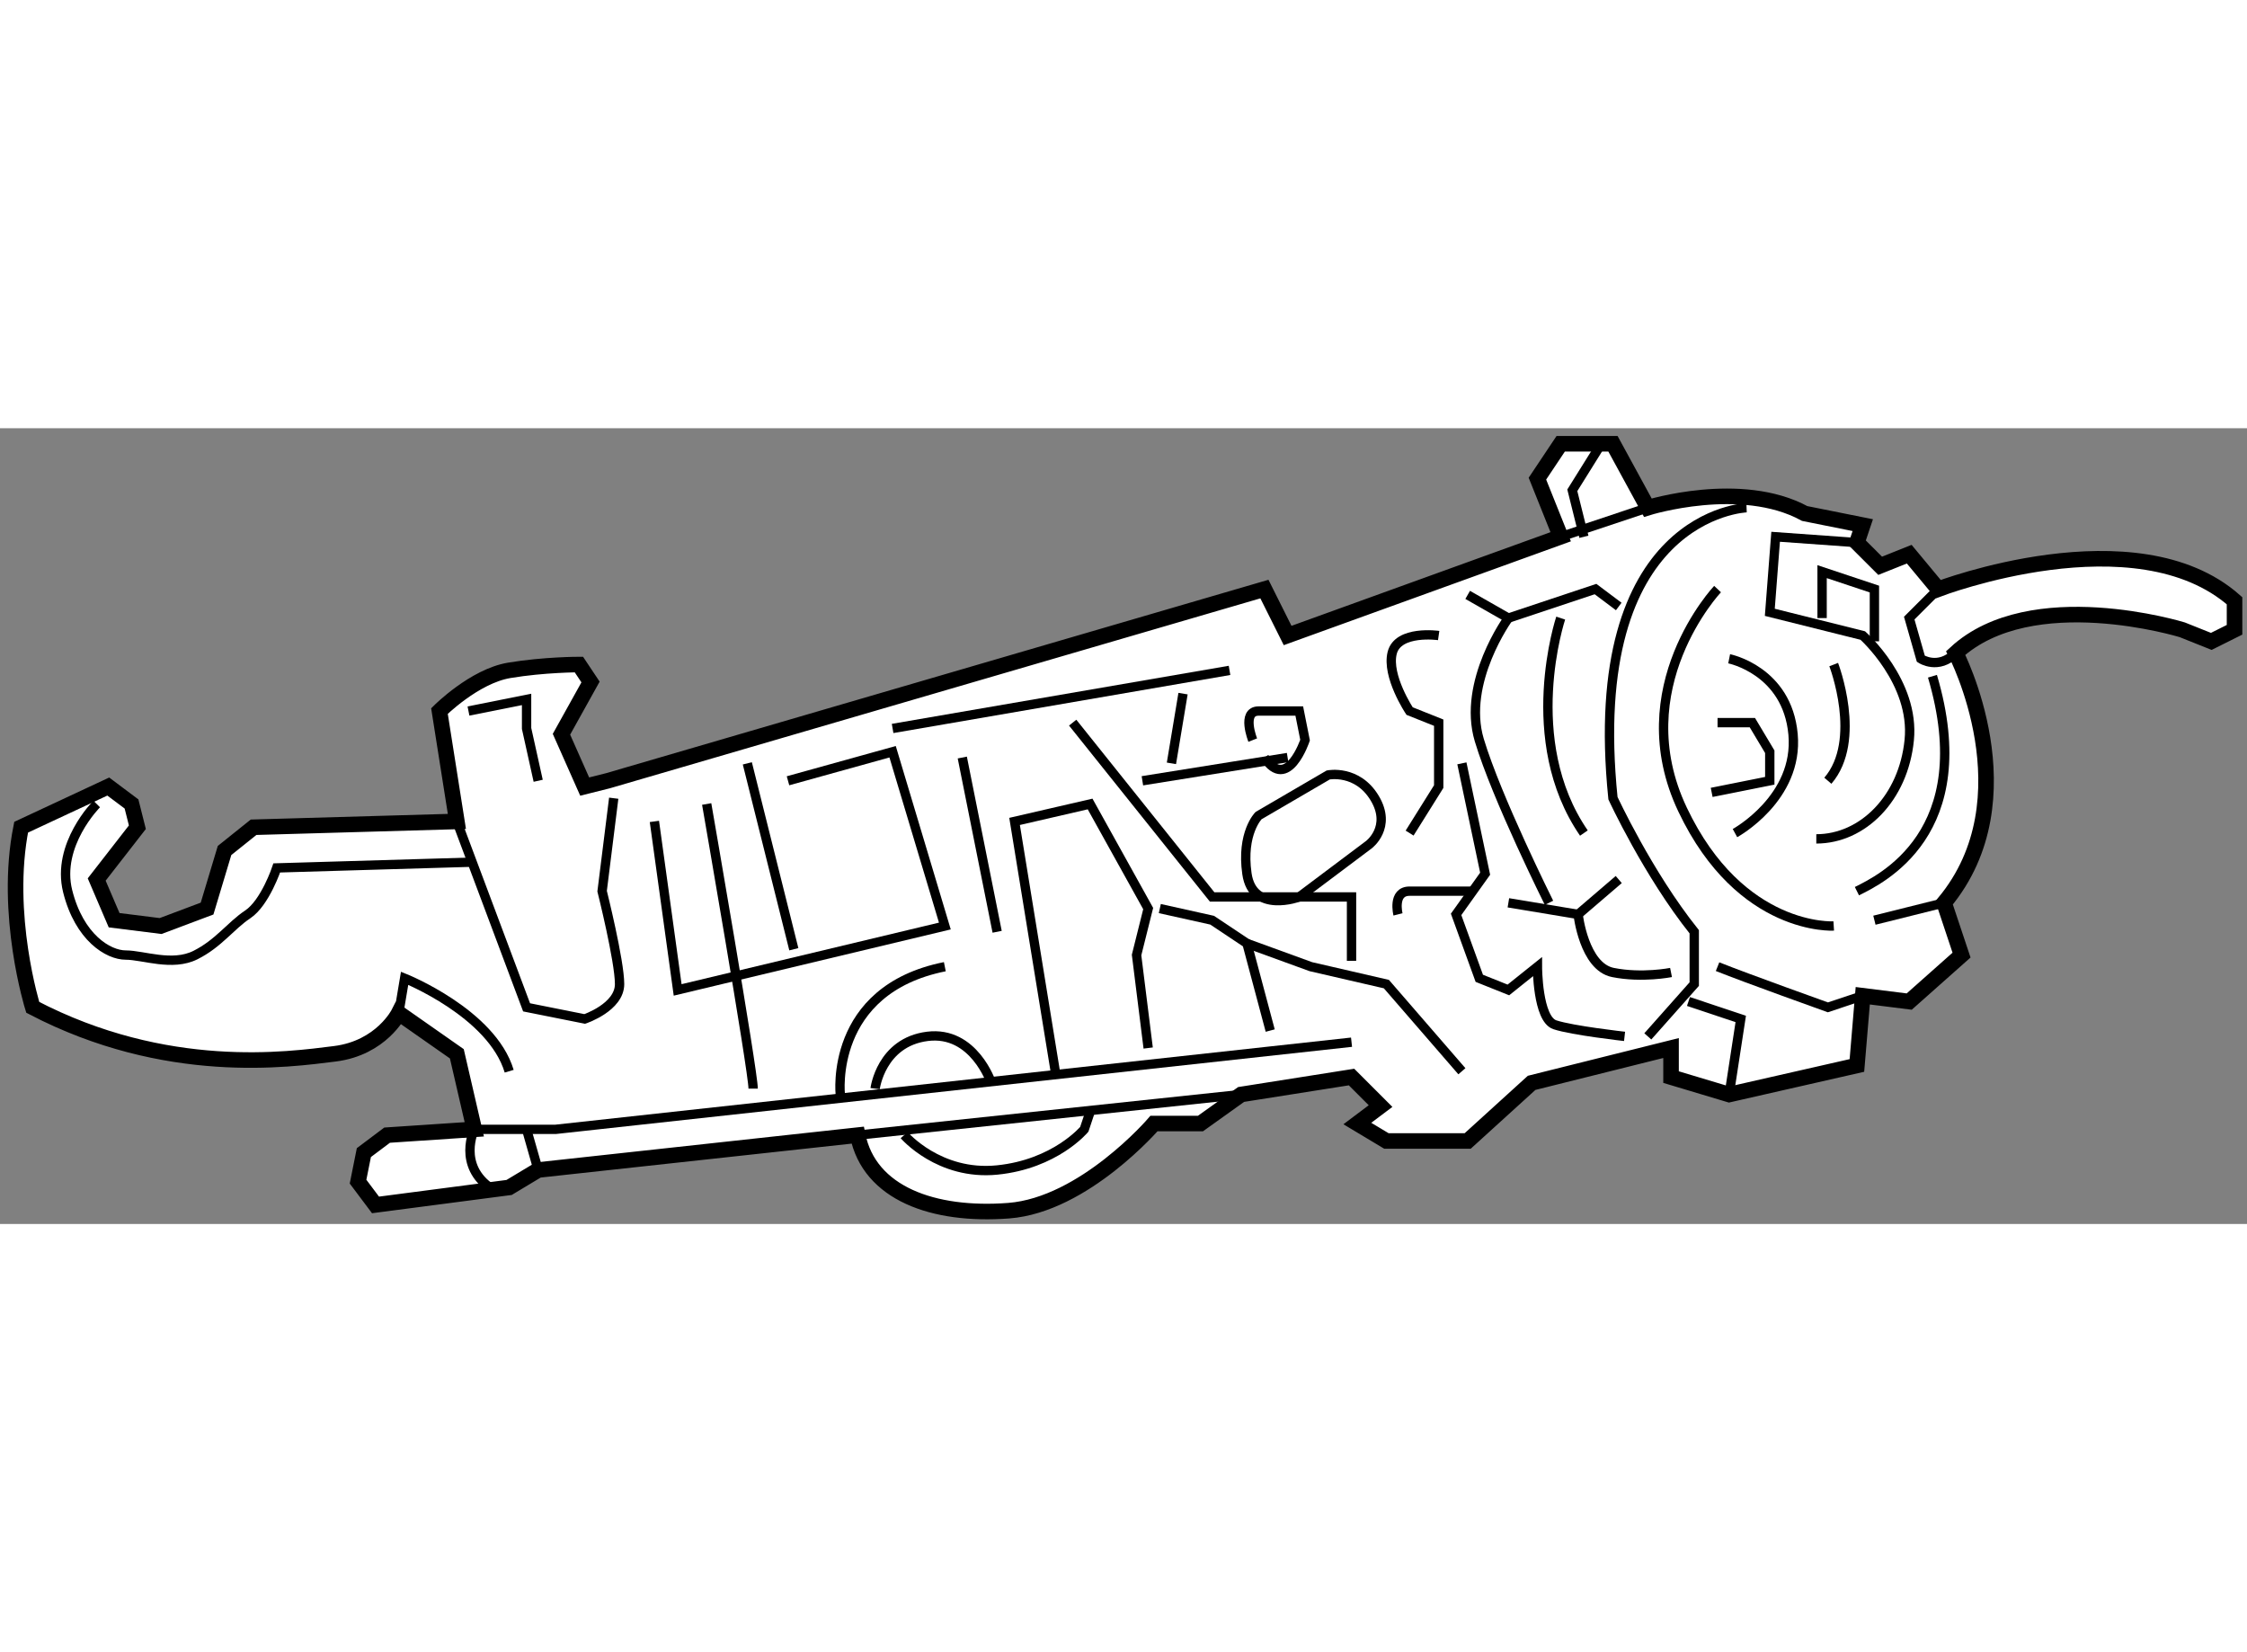 <?xml version="1.0" encoding="utf-8"?>
<!-- Generator: Adobe Illustrator 15.1.0, SVG Export Plug-In . SVG Version: 6.00 Build 0)  -->
<!DOCTYPE svg PUBLIC "-//W3C//DTD SVG 1.1//EN" "http://www.w3.org/Graphics/SVG/1.1/DTD/svg11.dtd">
<svg version="1.1" xmlns="http://www.w3.org/2000/svg" xmlns:xlink="http://www.w3.org/1999/xlink" x="0px" y="0px" width="244.8px"
	 height="180px" viewBox="105.114 89.353 72.2 25.569" enable-background="new 0 0 244.8 180" xml:space="preserve">
	
<rect x="105.114" y="89.353" width="72.2" height="25.569" fill="#808080" stroke="none"/>
	
<g><path fill="#FFFFFF" stroke="#000000" stroke-width="0.5" d="M166.461,93.4l-0.934,0.373l-0.747-0.746l0.188-0.56l0,0
			l-1.866-0.374c-2.054-1.12-5.04-0.187-5.04-0.187l-1.12-2.053h-1.68l-0.748,1.12l0.748,1.867l-8.774,3.173l-0.746-1.492
			l-21.094,6.159l-0.747,0.187l-0.746-1.681l0.934-1.679l-0.374-0.561c0,0-1.12,0-2.24,0.187s-2.24,1.307-2.24,1.307l0.56,3.547
			l-6.533,0.187l-0.933,0.747l-0.561,1.866l-1.493,0.561l-1.494-0.187l-0.56-1.308l1.307-1.68l-0.188-0.747l-0.747-0.56l-2.8,1.307
			c-0.56,2.8,0.373,5.787,0.373,5.787c4.294,2.24,8.214,1.68,9.707,1.493c1.493-0.187,2.053-1.307,2.053-1.307l1.867,1.307
			l0.561,2.427l-2.801,0.187l-0.747,0.561l-0.187,0.933l0.561,0.748l4.293-0.561l0.933-0.561l10.267-1.12
			c0.373,1.867,2.427,2.613,4.854,2.427c2.426-0.188,4.667-2.8,4.667-2.8h1.493l1.307-0.934l3.547-0.56l0.933,0.933l-0.746,0.561
			l0.934,0.56h2.612l2.054-1.867l4.48-1.119v0.934l1.867,0.56l4.105-0.934l0.188-2.24l1.493,0.187l1.681-1.493l-0.56-1.679
			c2.8-3.361,0.372-8.028,0.372-8.028c2.428-2.24,7.28-0.746,7.28-0.746l0.933,0.373l0.747-0.373v-0.933
			c-3.173-2.801-9.52-0.373-9.52-0.373L166.461,93.4L166.461,93.4z"></path><path fill="none" stroke="#000000" stroke-width="0.3" d="M148.541,109.081l-25.574,2.8h-0.933h-1.679c0,0-0.561,1.164,0.56,1.912
			"></path><line fill="none" stroke="#000000" stroke-width="0.3" x1="132.674" y1="112.067" x2="144.994" y2="110.761"></line><path fill="none" stroke="#000000" stroke-width="0.3" d="M134.167,112.067c0,0,1.12,1.308,2.987,1.12
			c1.867-0.187,2.8-1.307,2.8-1.307l0.187-0.561"></path><path fill="none" stroke="#000000" stroke-width="0.3" d="M132.114,110.761c0,0-0.373-3.36,3.359-4.106"></path><path fill="none" stroke="#000000" stroke-width="0.3" d="M133.233,110.573c0,0,0.188-1.492,1.681-1.68
			c1.493-0.187,2.053,1.493,2.053,1.493"></path><polyline fill="none" stroke="#000000" stroke-width="0.3" points="139.021,110.014 137.714,101.987 140.141,101.427 
			142.007,104.787 141.634,106.28 142.007,109.268 		"></polyline><polyline fill="none" stroke="#000000" stroke-width="0.3" points="142.381,104.787 144.062,105.161 145.181,105.907 
			145.928,108.707 		"></polyline><polyline fill="none" stroke="#000000" stroke-width="0.3" points="145.181,105.907 147.234,106.654 149.661,107.214 
			152.087,110.014 		"></polyline><path fill="none" stroke="#000000" stroke-width="0.3" d="M108.221,101.427c0,0-1.306,1.307-0.933,2.801
			c0.374,1.493,1.306,2.053,1.866,2.053c0.561,0,1.494,0.374,2.24,0c0.746-0.373,1.121-0.934,1.68-1.307
			c0.56-0.372,0.933-1.493,0.933-1.493l6.347-0.187"></path><path fill="none" stroke="#000000" stroke-width="0.3" d="M119.794,101.987l2.24,5.974l1.867,0.373c0,0,1.121-0.374,1.121-1.12
			c0-0.747-0.561-2.986-0.561-2.986l0.373-2.987"></path><polyline fill="none" stroke="#000000" stroke-width="0.3" points="120.167,98.44 122.034,98.067 122.034,99 122.407,100.681 		
			"></polyline><path fill="none" stroke="#000000" stroke-width="0.3" d="M117.927,108.147l0.188-1.12c0,0,2.8,1.119,3.36,2.986"></path><line fill="none" stroke="#000000" stroke-width="0.3" x1="122.407" y1="113.188" x2="122.034" y2="111.881"></line><path fill="none" stroke="#000000" stroke-width="0.3" d="M161.234,91.907c0,0-5.226,0.188-4.293,9.333
			c0,0,1.12,2.426,2.612,4.293v1.681l-1.492,1.68"></path><polyline fill="none" stroke="#000000" stroke-width="0.3" points="159.367,107.773 161.047,108.334 160.675,110.761 		"></polyline><path fill="none" stroke="#000000" stroke-width="0.3" d="M160.302,106.654c0.933,0.373,3.545,1.307,3.545,1.307l1.121-0.374"></path><polyline fill="none" stroke="#000000" stroke-width="0.3" points="139.581,98.813 144.062,104.414 148.541,104.414 
			148.541,106.467 		"></polyline><path fill="none" stroke="#000000" stroke-width="0.3" d="M146.861,104.414c0,0-1.493,0.56-1.681-0.747
			c-0.187-1.306,0.373-1.866,0.373-1.866l2.24-1.307c0,0,0.934-0.187,1.493,0.746c0.56,0.934-0.186,1.493-0.186,1.493
			L146.861,104.414z"></path><path fill="none" stroke="#000000" stroke-width="0.3" d="M151.341,96.014c0,0-1.308-0.188-1.494,0.56
			c-0.186,0.748,0.56,1.867,0.56,1.867l0.935,0.373v2.054l-0.935,1.494"></path><path fill="none" stroke="#000000" stroke-width="0.3" d="M152.087,100.121l0.747,3.546l-0.933,1.307l0.745,2.054l0.935,0.374
			l0.933-0.747c0,0,0,1.68,0.561,1.866s2.239,0.373,2.239,0.373"></path><path fill="none" stroke="#000000" stroke-width="0.3" d="M150.034,104.974c0,0-0.188-0.746,0.372-0.746c0.562,0,2.055,0,2.055,0"></path><polyline fill="none" stroke="#000000" stroke-width="0.3" points="152.273,94.708 153.581,95.454 156.381,94.521 157.127,95.081 
					"></polyline><line fill="none" stroke="#000000" stroke-width="0.3" x1="155.262" y1="92.841" x2="158.062" y2="91.907"></line><polyline fill="none" stroke="#000000" stroke-width="0.3" points="156.567,89.854 155.635,91.347 156.007,92.841 		"></polyline><path fill="none" stroke="#000000" stroke-width="0.3" d="M153.581,95.454c0,0-1.494,2.053-0.935,3.92
			c0.561,1.866,2.24,5.228,2.24,5.228"></path><path fill="none" stroke="#000000" stroke-width="0.3" d="M155.262,95.454c0,0-1.309,3.921,0.745,6.907"></path><path fill="none" stroke="#000000" stroke-width="0.3" d="M153.581,104.602l2.24,0.372c0,0,0.188,1.681,1.12,1.867
			c0.934,0.187,1.866,0,1.866,0"></path><line fill="none" stroke="#000000" stroke-width="0.3" x1="155.821" y1="104.974" x2="157.127" y2="103.854"></line><path fill="none" stroke="#000000" stroke-width="0.3" d="M129.314,110.573c0-0.56-1.493-9.146-1.493-9.146"></path><polyline fill="none" stroke="#000000" stroke-width="0.3" points="130.434,100.681 133.795,99.748 135.474,105.348 
			126.888,107.401 126.141,101.987 		"></polyline><line fill="none" stroke="#000000" stroke-width="0.3" x1="129.127" y1="100.121" x2="130.621" y2="106.094"></line><line fill="none" stroke="#000000" stroke-width="0.3" x1="133.795" y1="99" x2="144.621" y2="97.134"></line><line fill="none" stroke="#000000" stroke-width="0.3" x1="141.821" y1="100.681" x2="146.487" y2="99.934"></line><line fill="none" stroke="#000000" stroke-width="0.3" x1="143.127" y1="97.881" x2="142.754" y2="100.121"></line><line fill="none" stroke="#000000" stroke-width="0.3" x1="136.034" y1="99.934" x2="137.154" y2="105.533"></line><path fill="none" stroke="#000000" stroke-width="0.3" d="M163.475,102.548c1.493,0,2.8-1.308,2.986-3.174
			c0.188-1.867-1.493-3.36-1.493-3.36l-2.987-0.746l0.187-2.427l2.613,0.187"></path><path fill="none" stroke="#000000" stroke-width="0.3" d="M167.395,94.521l-0.934,0.933l0.373,1.307c0,0,0.561,0.373,1.12-0.188"></path><path fill="none" stroke="#000000" stroke-width="0.3" d="M164.78,104.228c0.747-0.374,3.92-1.866,2.427-6.906"></path><path fill="none" stroke="#000000" stroke-width="0.3" d="M160.302,94.521c0,0-2.987,3.173-1.121,7.092
			c1.866,3.92,4.854,3.734,4.854,3.734"></path><line fill="none" stroke="#000000" stroke-width="0.3" x1="165.342" y1="105.161" x2="167.582" y2="104.602"></line><path fill="none" stroke="#000000" stroke-width="0.3" d="M160.675,96.761c0,0,1.866,0.373,2.053,2.426
			c0.187,2.054-1.866,3.175-1.866,3.175"></path><path fill="none" stroke="#000000" stroke-width="0.3" d="M164.034,96.947c0,0,0.934,2.428-0.188,3.733"></path><polyline fill="none" stroke="#000000" stroke-width="0.3" points="160.302,98.813 161.421,98.813 161.98,99.748 161.98,100.681 
			160.113,101.054 		"></polyline><polyline fill="none" stroke="#000000" stroke-width="0.3" points="163.661,95.454 163.661,93.961 165.342,94.521 165.342,96.2 		
			"></polyline><path fill="none" stroke="#000000" stroke-width="0.3" d="M145.367,99.374c0,0-0.373-0.934,0.187-0.934c0.561,0,1.308,0,1.308,0
			l0.186,0.934c0,0-0.559,1.68-1.306,0.56"></path></g>


</svg>